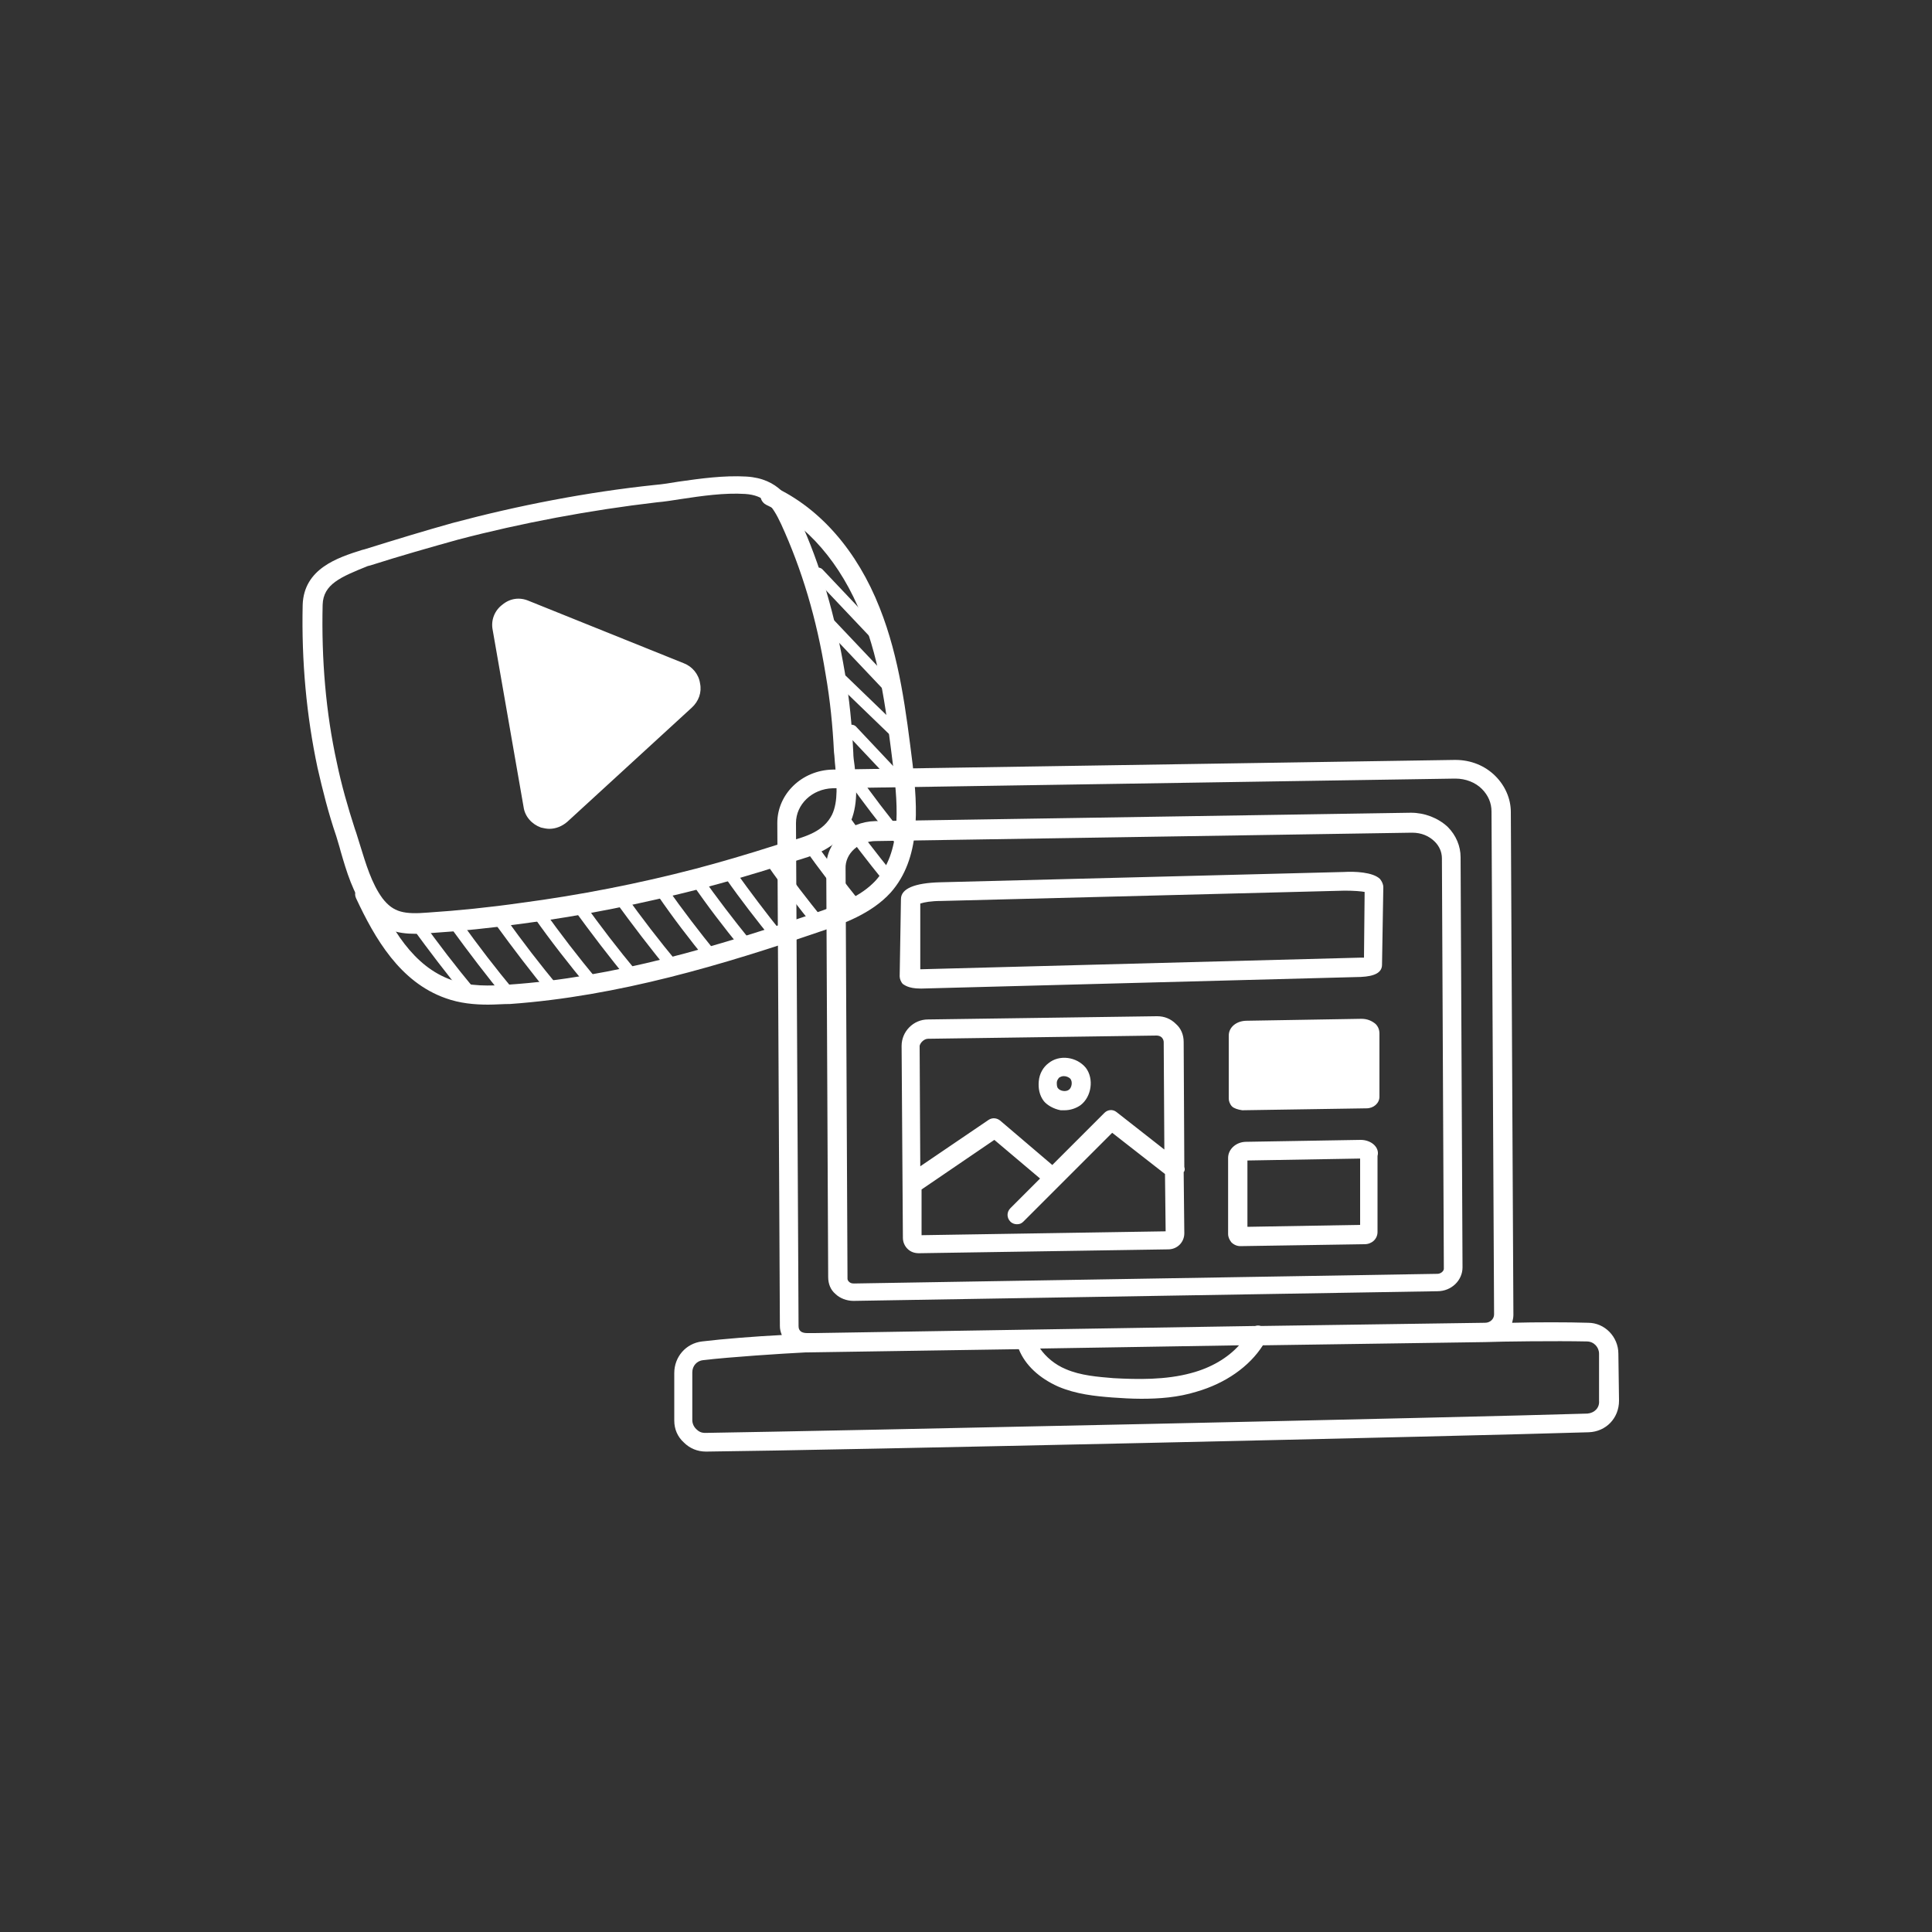 <svg xmlns="http://www.w3.org/2000/svg" xmlns:xlink="http://www.w3.org/1999/xlink" id="Lager_1" x="0px" y="0px" viewBox="0 0 300 300" style="enable-background:new 0 0 300 300;" xml:space="preserve"><rect x="0" y="0" width="300" height="300" fill="#333333" stroke="none"/><style type="text/css">	.st0{fill:#FFFFFF;}</style><g>	<path class="st0" d="M251.3,210.2c0-2.6-2.1-4.8-4.7-4.8c-3.2-0.1-8.2-0.1-11.8,0c0.1-0.4,0.2-0.8,0.2-1.2l-0.4-78.1  c0-2.1-0.9-4.1-2.4-5.6c-1.6-1.6-3.8-2.5-6.2-2.5c0,0-0.1,0-0.1,0l-96.6,1.5c-4.8,0.1-8.6,3.8-8.6,8.3l0.4,78.1  c0,0.5,0.1,0.9,0.3,1.4c-4,0.2-9.1,0.6-12.4,1c-2.5,0.3-4.3,2.4-4.3,4.9l0,7.4c0,1.3,0.5,2.5,1.5,3.4c0.9,0.9,2.1,1.4,3.4,1.4h0.1  c19.4-0.2,118-2.4,137-3c2.7-0.1,4.7-2.2,4.7-4.9L251.3,210.2z M124.3,206.7c-0.2-0.2-0.3-0.4-0.3-0.8l-0.4-78.1  c0-2.9,2.5-5.3,5.7-5.4l96.6-1.5c0,0,0.1,0,0.1,0c1.6,0,3.1,0.6,4.1,1.6c1,1,1.5,2.2,1.5,3.5l0.4,78.1c0,0.7-0.6,1.3-1.4,1.3  c0,0,0,0,0,0c0,0,0,0,0,0l-34.8,0.5c-0.3-0.1-0.6-0.1-0.9,0l-68.4,1.1c-0.1,0-0.1,0-0.2,0h0c-0.3,0-0.6,0-1,0  C124.9,207,124.5,206.9,124.3,206.7z M192.4,208.9c-1.8,2-4.4,3.5-7.4,4.3c-4,1.1-8.4,1-12.1,0.8c-2.4-0.2-5.1-0.4-7.4-1.4  c-1.7-0.7-3.1-1.9-4-3.2L192.4,208.9z M246.5,219.5c-19,0.6-117.6,2.7-137,3c-0.6,0-1-0.2-1.4-0.6c-0.4-0.4-0.6-0.9-0.6-1.4l0-7.4  c0-1,0.7-1.8,1.7-1.9c4.3-0.5,12-1,15.9-1.2c0.1,0,0.1,0,0.2,0h0.1l32.8-0.5c1,2.5,3.2,4.5,6.1,5.8c2.8,1.2,5.8,1.5,8.4,1.7  c1.4,0.1,3,0.2,4.5,0.2c2.8,0,5.7-0.2,8.6-1.1c4.5-1.3,8.2-3.9,10.3-7.2l34.5-0.5c0,0,0,0,0,0c0,0,0,0,0,0  c2.5-0.1,11.1-0.2,15.8-0.1c1.1,0,1.9,0.9,1.9,1.9l0,7.3C248.4,218.6,247.6,219.4,246.5,219.5z M129.7,200.9  c0.7,0.7,1.8,1.1,2.8,1.1h0.1c0,0,0,0,0,0l90.6-1.5c2.2,0,3.9-1.7,3.9-3.7l-0.3-63.7c0-1.7-0.7-3.4-2-4.7c-1.5-1.4-3.6-2.2-5.7-2.2  l-83.2,1.3c-4.2,0.1-7.6,3.2-7.6,7.1l0.3,63.7C128.6,199.4,129,200.3,129.7,200.9z M136,130.6l83.2-1.3c0,0,0.1,0,0.1,0  c1.4,0,2.6,0.5,3.5,1.4c0.7,0.7,1.1,1.6,1.1,2.6l0.3,63.7c0,0.4-0.5,0.8-1,0.8l-90.6,1.5c-0.4,0-0.6-0.1-0.8-0.3  c-0.1-0.1-0.2-0.3-0.2-0.4l-0.3-63.7C131.2,132.5,133.4,130.6,136,130.6z M142.9,153.5c0.1,0,0.2,0,0.3,0l68.1-1.8  c2.2-0.1,3.3-0.7,3.3-1.9l0.2-12c0-0.5-0.2-0.9-0.5-1.3c-1.1-1.1-4-1.2-5.6-1.1L146,137c-4,0.1-6.1,1-6.1,2.6l-0.2,12  c0,0.4,0.2,0.9,0.5,1.2C140.4,152.9,141,153.5,142.9,153.5z M142.9,140.3c0.6-0.2,1.7-0.4,3.3-0.4l62.6-1.6c1.5,0,2.6,0.1,3.1,0.2  l-0.1,10.2c-0.1,0-0.3,0-0.5,0l-68.1,1.8h0c-0.1,0-0.2,0-0.3,0L142.9,140.3z M183.9,181.2l-0.1-19.4c0-1.1-0.4-2.1-1.2-2.8  c-0.8-0.8-1.8-1.2-2.9-1.2h-0.1l-35.5,0.5c-2.3,0-4.1,1.9-4.1,4.1l0.2,29.8c0,0.7,0.3,1.3,0.7,1.7c0.5,0.5,1.1,0.7,1.8,0.7h0  l38.7-0.6c1.4,0,2.5-1.1,2.5-2.5l-0.1-9.5C184,181.8,184,181.5,183.9,181.2z M144.1,161.3l35.5-0.5h0c0.3,0,0.6,0.1,0.8,0.3  c0.2,0.2,0.3,0.5,0.3,0.7l0.1,16.7l-7.4-5.8c-0.6-0.5-1.4-0.4-1.9,0.1l-8.1,8.1l-8.1-6.9c-0.5-0.4-1.2-0.5-1.8-0.1l-10.6,7.2  l-0.1-18.7C142.9,161.9,143.5,161.3,144.1,161.3z M143.1,191.8l0-7.1l11.3-7.7l7.1,6l-4.6,4.6c-0.6,0.6-0.6,1.5,0,2.1  c0.3,0.3,0.7,0.4,1,0.4c0.4,0,0.7-0.1,1-0.4l13.8-13.8l8.2,6.4l0.1,8.9L143.1,191.8z M164.7,172.4c0.2,0,0.4,0,0.6,0  c0.9,0,1.8-0.3,2.5-0.8c1.7-1.3,2.1-4.1,0.8-5.8c-1.4-1.7-4.1-2.1-5.8-0.7c-0.8,0.6-1.4,1.6-1.5,2.8c-0.1,1.1,0.1,2.2,0.8,3.1  C162.6,171.6,163.6,172.2,164.7,172.4z M164.5,167.3L164.5,167.3c0.2-0.1,0.4-0.2,0.7-0.2c0.4,0,0.8,0.2,1,0.4  c0.4,0.5,0.2,1.4-0.2,1.7c-0.5,0.4-1.4,0.2-1.7-0.2c-0.2-0.2-0.2-0.6-0.2-0.9C164.1,167.8,164.3,167.5,164.5,167.3z M191.3,171.8  c-0.3-0.3-0.5-0.8-0.5-1.2l0-9.8c0-1.3,1.2-2.3,2.8-2.3l17.8-0.3c0.9,0,1.6,0.3,2.2,0.8c0.4,0.4,0.6,0.9,0.6,1.5l0,9.8  c0,1-0.9,1.8-2,1.8l-19.3,0.3h0C192.2,172.3,191.6,172.1,191.3,171.8z M213.4,177.8c-0.5-0.5-1.3-0.8-2.1-0.8l-17.8,0.3  c-1.5,0-2.8,1.1-2.8,2.5l0,11.8c0,0.5,0.2,0.9,0.5,1.3c0.4,0.4,0.9,0.6,1.4,0.6h0l19.3-0.3c1.1,0,2-0.8,2-1.9l0-11.8  C214.1,178.8,213.8,178.2,213.4,177.8z M193.7,190.5l0-10.3l17.5-0.3l0,10.3L193.7,190.5z"></path>	<g>		<g>			<g>				<g>					<path class="st0" d="M64.5,145c-2.8,0-5.5-0.6-7.6-3.5c-2.1-2.8-3.1-6.2-4-9.3c-0.2-0.8-0.5-1.7-0.7-2.4      c-1.2-3.5-2.1-7.1-2.9-10.6c-1.7-8-2.5-16.5-2.3-25.3c0,0,0,0,0,0c0.2-5.6,5.4-7.3,9.2-8.5l0.4-0.1c4.8-1.5,9.4-2.9,13.7-4.1      c10.1-2.7,20.9-4.8,31.4-5.9c1.2-0.1,2.4-0.3,3.6-0.5c3.5-0.5,7.1-1,10.6-0.8c5,0.3,6.9,3.5,8.2,6.5c3.3,7.2,5.6,15.1,7.1,24      c0.7,4,1.1,8.2,1.3,12.4c0,0.6,0.1,1.3,0.2,2c0.3,2.8,0.6,6.3-0.8,9.1c-1.8,3.8-5.7,4.9-8.8,5.8c-0.6,0.2-1.1,0.3-1.6,0.5      c-4.7,1.5-8.9,2.7-12.7,3.7c-9,2.3-18.3,4.2-27.5,5.4c-5,0.7-9.9,1.2-14.6,1.5C65.9,144.9,65.2,145,64.5,145z M50.1,93.9      c-0.2,8.5,0.5,16.8,2.2,24.5c0.7,3.4,1.7,6.9,2.8,10.3c0.3,0.8,0.5,1.6,0.8,2.5c0.9,2.9,1.8,6,3.5,8.3c1.7,2.2,3.4,2.5,7.1,2.2      c4.6-0.3,9.5-0.8,14.4-1.5c9.1-1.2,18.3-3,27.1-5.3c3.8-1,7.9-2.2,12.6-3.7c0.6-0.2,1.1-0.3,1.7-0.5c2.9-0.8,5.6-1.6,6.9-4.2      c1-2.1,0.7-5,0.5-7.5c-0.1-0.8-0.1-1.5-0.2-2.2c-0.2-4.1-0.6-8.1-1.3-12.1c-1.4-8.7-3.7-16.3-6.9-23.3c-1.4-3-2.6-4.5-5.6-4.7      c-3.2-0.2-6.7,0.3-10,0.8c-1.3,0.2-2.5,0.4-3.7,0.5c-10.3,1.2-21,3.2-30.9,5.8c-4.3,1.2-8.9,2.5-13.6,4l-0.4,0.1      C52.9,89.6,50.2,90.7,50.1,93.9z"></path>				</g>			</g>			<g>				<path class="st0" d="M78,97.6c1.2,7,3.5,20.4,4.8,27.5c0.3,2,2.8,2.8,4.3,1.5l19.3-17.7c1.4-1.3,1-3.6-0.8-4.3l-24.1-9.7     C79.7,94,77.7,95.6,78,97.6z"></path>				<path class="st0" d="M85.3,128.7c-0.4,0-0.9-0.1-1.3-0.2c-1.4-0.5-2.5-1.7-2.7-3.2l-4.8-27.5c-0.3-1.5,0.3-3,1.5-3.9     c1.2-1,2.7-1.2,4.1-0.6l24.1,9.7c1.3,0.5,2.3,1.7,2.5,3.1c0.3,1.4-0.2,2.8-1.3,3.8l-19.3,17.7C87.3,128.3,86.3,128.7,85.3,128.7     z M80.6,96.1c-0.3,0-0.5,0.2-0.6,0.2c-0.1,0.1-0.5,0.4-0.4,1l0,0l4.8,27.5c0.1,0.5,0.5,0.7,0.7,0.8c0.2,0.1,0.6,0.2,1-0.2     l19.3-17.7c0.4-0.3,0.4-0.8,0.3-1c0-0.2-0.2-0.6-0.6-0.8L81,96.2C80.8,96.1,80.7,96.1,80.6,96.1z"></path>			</g>			<g>				<path class="st0" d="M75.8,156c-2.1,0-4.4-0.2-6.6-1c-7.1-2.5-11-9.3-13.9-15.5c-0.4-0.8,0-1.7,0.8-2c0.8-0.4,1.7,0,2,0.8     c2.6,5.7,6,11.8,12.1,13.9c2.8,1,5.9,0.9,8.7,0.7c16.5-1.1,32.6-6,47.6-11.1c3.8-1.3,7.2-2.6,9.5-5.1c3.9-4.4,3.5-11.1,2.7-17.6     c-1-7.9-1.9-16-4.9-23.5c-3.2-8.1-8.5-14.2-14.8-17.2c-0.8-0.4-1.1-1.3-0.8-2c0.4-0.8,1.3-1.1,2-0.8c7.1,3.3,12.9,9.9,16.4,18.8     c3.1,7.8,4.1,16.2,5.1,24.2c0.8,6.9,1.3,14.7-3.4,20c-3,3.3-7.5,4.9-10.8,6c-15.2,5.2-31.5,10.1-48.3,11.3     C78.1,155.9,76.9,156,75.8,156z"></path>			</g>			<g>				<path class="st0" d="M73,155.1c-0.3,0-0.5-0.1-0.7-0.3c-2.9-3.5-5.7-7.2-8.4-10.9c-0.3-0.4-0.2-1,0.2-1.3c0.4-0.3,1-0.2,1.3,0.2     c2.6,3.7,5.4,7.3,8.3,10.8c0.3,0.4,0.3,1-0.1,1.3C73.4,155.1,73.2,155.1,73,155.1z"></path>			</g>			<g>				<path class="st0" d="M79.2,155.4c-0.3,0-0.5-0.1-0.7-0.3c-2.9-3.5-5.7-7.2-8.4-10.9c-0.3-0.4-0.2-1,0.2-1.3     c0.4-0.3,1-0.2,1.3,0.2c2.6,3.7,5.4,7.3,8.3,10.8c0.3,0.4,0.3,1-0.1,1.3C79.6,155.3,79.4,155.4,79.2,155.4z"></path>			</g>			<g>				<path class="st0" d="M86.1,154.8c-0.3,0-0.5-0.1-0.7-0.3c-2.9-3.5-5.7-7.2-8.4-10.9c-0.3-0.4-0.2-1,0.2-1.3     c0.4-0.3,1-0.2,1.3,0.2c2.6,3.7,5.4,7.3,8.3,10.8c0.3,0.4,0.3,1-0.1,1.3C86.5,154.8,86.3,154.8,86.1,154.8z"></path>			</g>			<g>				<path class="st0" d="M92,153.6c-0.3,0-0.5-0.1-0.7-0.3c-2.9-3.5-5.8-7.2-8.4-10.9c-0.3-0.4-0.2-1,0.2-1.3c0.4-0.3,1-0.2,1.3,0.2     c2.6,3.7,5.4,7.3,8.3,10.8c0.3,0.4,0.3,1-0.1,1.3C92.4,153.6,92.2,153.6,92,153.6z"></path>			</g>			<g>				<path class="st0" d="M98.2,152.4c-0.3,0-0.5-0.1-0.7-0.3c-2.9-3.5-5.7-7.2-8.4-10.9c-0.3-0.4-0.2-1,0.2-1.3     c0.4-0.3,1-0.2,1.3,0.2c2.6,3.7,5.4,7.3,8.3,10.8c0.3,0.4,0.3,1-0.1,1.3C98.6,152.3,98.4,152.4,98.2,152.4z"></path>			</g>			<g>				<path class="st0" d="M104.6,151.1c-0.3,0-0.5-0.1-0.7-0.3c-2.9-3.5-5.7-7.2-8.4-10.9c-0.3-0.4-0.2-1,0.2-1.3     c0.4-0.3,1-0.2,1.3,0.2c2.6,3.7,5.4,7.3,8.3,10.8c0.3,0.4,0.3,1-0.1,1.3C105,151,104.8,151.1,104.6,151.1z"></path>			</g>			<g>				<path class="st0" d="M110.5,149.5c-0.3,0-0.5-0.1-0.7-0.3c-2.7-3.3-5.3-6.7-7.7-10.2c-0.3-0.4-0.2-1,0.2-1.3     c0.4-0.3,1-0.2,1.3,0.2c2.4,3.4,5,6.8,7.6,10c0.3,0.4,0.3,1-0.1,1.3C110.9,149.4,110.7,149.5,110.5,149.5z"></path>			</g>			<g>				<path class="st0" d="M115.8,147.6c-0.3,0-0.5-0.1-0.7-0.3c-2.7-3.3-5.3-6.7-7.7-10.2c-0.3-0.4-0.2-1,0.2-1.3     c0.4-0.3,1-0.2,1.3,0.2c2.4,3.4,5,6.8,7.6,10c0.3,0.4,0.3,1-0.1,1.3C116.2,147.6,116,147.6,115.8,147.6z"></path>			</g>			<g>				<path class="st0" d="M120.7,146.3c-0.3,0-0.5-0.1-0.7-0.3c-2.5-3.1-5-6.3-7.3-9.6c-0.3-0.4-0.2-1,0.2-1.3c0.4-0.3,1-0.2,1.3,0.2     c2.3,3.2,4.7,6.4,7.2,9.5c0.3,0.4,0.3,1-0.1,1.3C121.1,146.3,120.9,146.3,120.7,146.3z"></path>			</g>			<g>				<path class="st0" d="M127.2,144.3c-0.3,0-0.5-0.1-0.7-0.3c-2.5-3.1-5-6.3-7.3-9.6c-0.3-0.4-0.2-1,0.2-1.3c0.4-0.3,1-0.2,1.3,0.2     c2.2,3.2,4.7,6.4,7.2,9.5c0.3,0.4,0.3,1-0.1,1.3C127.6,144.2,127.4,144.3,127.2,144.3z"></path>			</g>			<g>				<path class="st0" d="M132.9,141.6c-0.3,0-0.5-0.1-0.7-0.3c-2.5-3.1-5-6.3-7.3-9.6c-0.3-0.4-0.2-1,0.2-1.3c0.4-0.3,1-0.2,1.3,0.2     c2.3,3.2,4.7,6.4,7.2,9.5c0.3,0.4,0.3,1-0.1,1.3C133.3,141.5,133.1,141.6,132.9,141.6z"></path>			</g>			<g>				<path class="st0" d="M137.9,137.1c-0.3,0-0.5-0.1-0.7-0.3c-2.5-3.1-5-6.3-7.3-9.6c-0.3-0.4-0.2-1,0.2-1.3c0.4-0.3,1-0.2,1.3,0.2     c2.2,3.2,4.7,6.4,7.2,9.5c0.3,0.4,0.3,1-0.1,1.3C138.3,137,138.1,137.1,137.9,137.1z"></path>			</g>			<g>				<path class="st0" d="M139.7,131.2c-0.3,0-0.5-0.1-0.7-0.3c-2.5-3.1-5-6.3-7.3-9.6c-0.3-0.4-0.2-1,0.2-1.3c0.4-0.3,1-0.2,1.3,0.2     c2.2,3.2,4.7,6.4,7.2,9.5c0.3,0.4,0.3,1-0.1,1.3C140.1,131.1,139.9,131.2,139.7,131.2z"></path>			</g>			<g>				<path class="st0" d="M140.4,123c-0.2,0-0.5-0.1-0.7-0.3l-8.1-8.6c-0.4-0.4-0.3-1,0-1.3c0.4-0.4,1-0.3,1.3,0l8.1,8.6     c0.4,0.4,0.3,1,0,1.3C140.8,123,140.6,123,140.4,123z"></path>			</g>			<g>				<path class="st0" d="M139.4,115c-0.2,0-0.5-0.1-0.6-0.3l-8.7-8.4c-0.4-0.4-0.4-0.9,0-1.3c0.4-0.4,0.9-0.4,1.3,0l8.7,8.4     c0.4,0.4,0.4,0.9,0,1.3C139.9,114.9,139.6,115,139.4,115z"></path>			</g>			<g>				<path class="st0" d="M137.9,107.4c-0.2,0-0.5-0.1-0.7-0.3l-8.9-9.4c-0.4-0.4-0.3-1,0-1.3c0.4-0.4,1-0.3,1.3,0l8.9,9.4     c0.4,0.4,0.3,1,0,1.3C138.3,107.3,138.1,107.4,137.9,107.4z"></path>			</g>			<g>				<path class="st0" d="M136,99.4c-0.2,0-0.5-0.1-0.7-0.3l-8.9-9.4c-0.4-0.4-0.3-1,0-1.3c0.4-0.4,1-0.3,1.3,0l8.9,9.4     c0.4,0.4,0.3,1,0,1.3C136.4,99.3,136.2,99.4,136,99.4z"></path>			</g>		</g>	</g></g></svg>